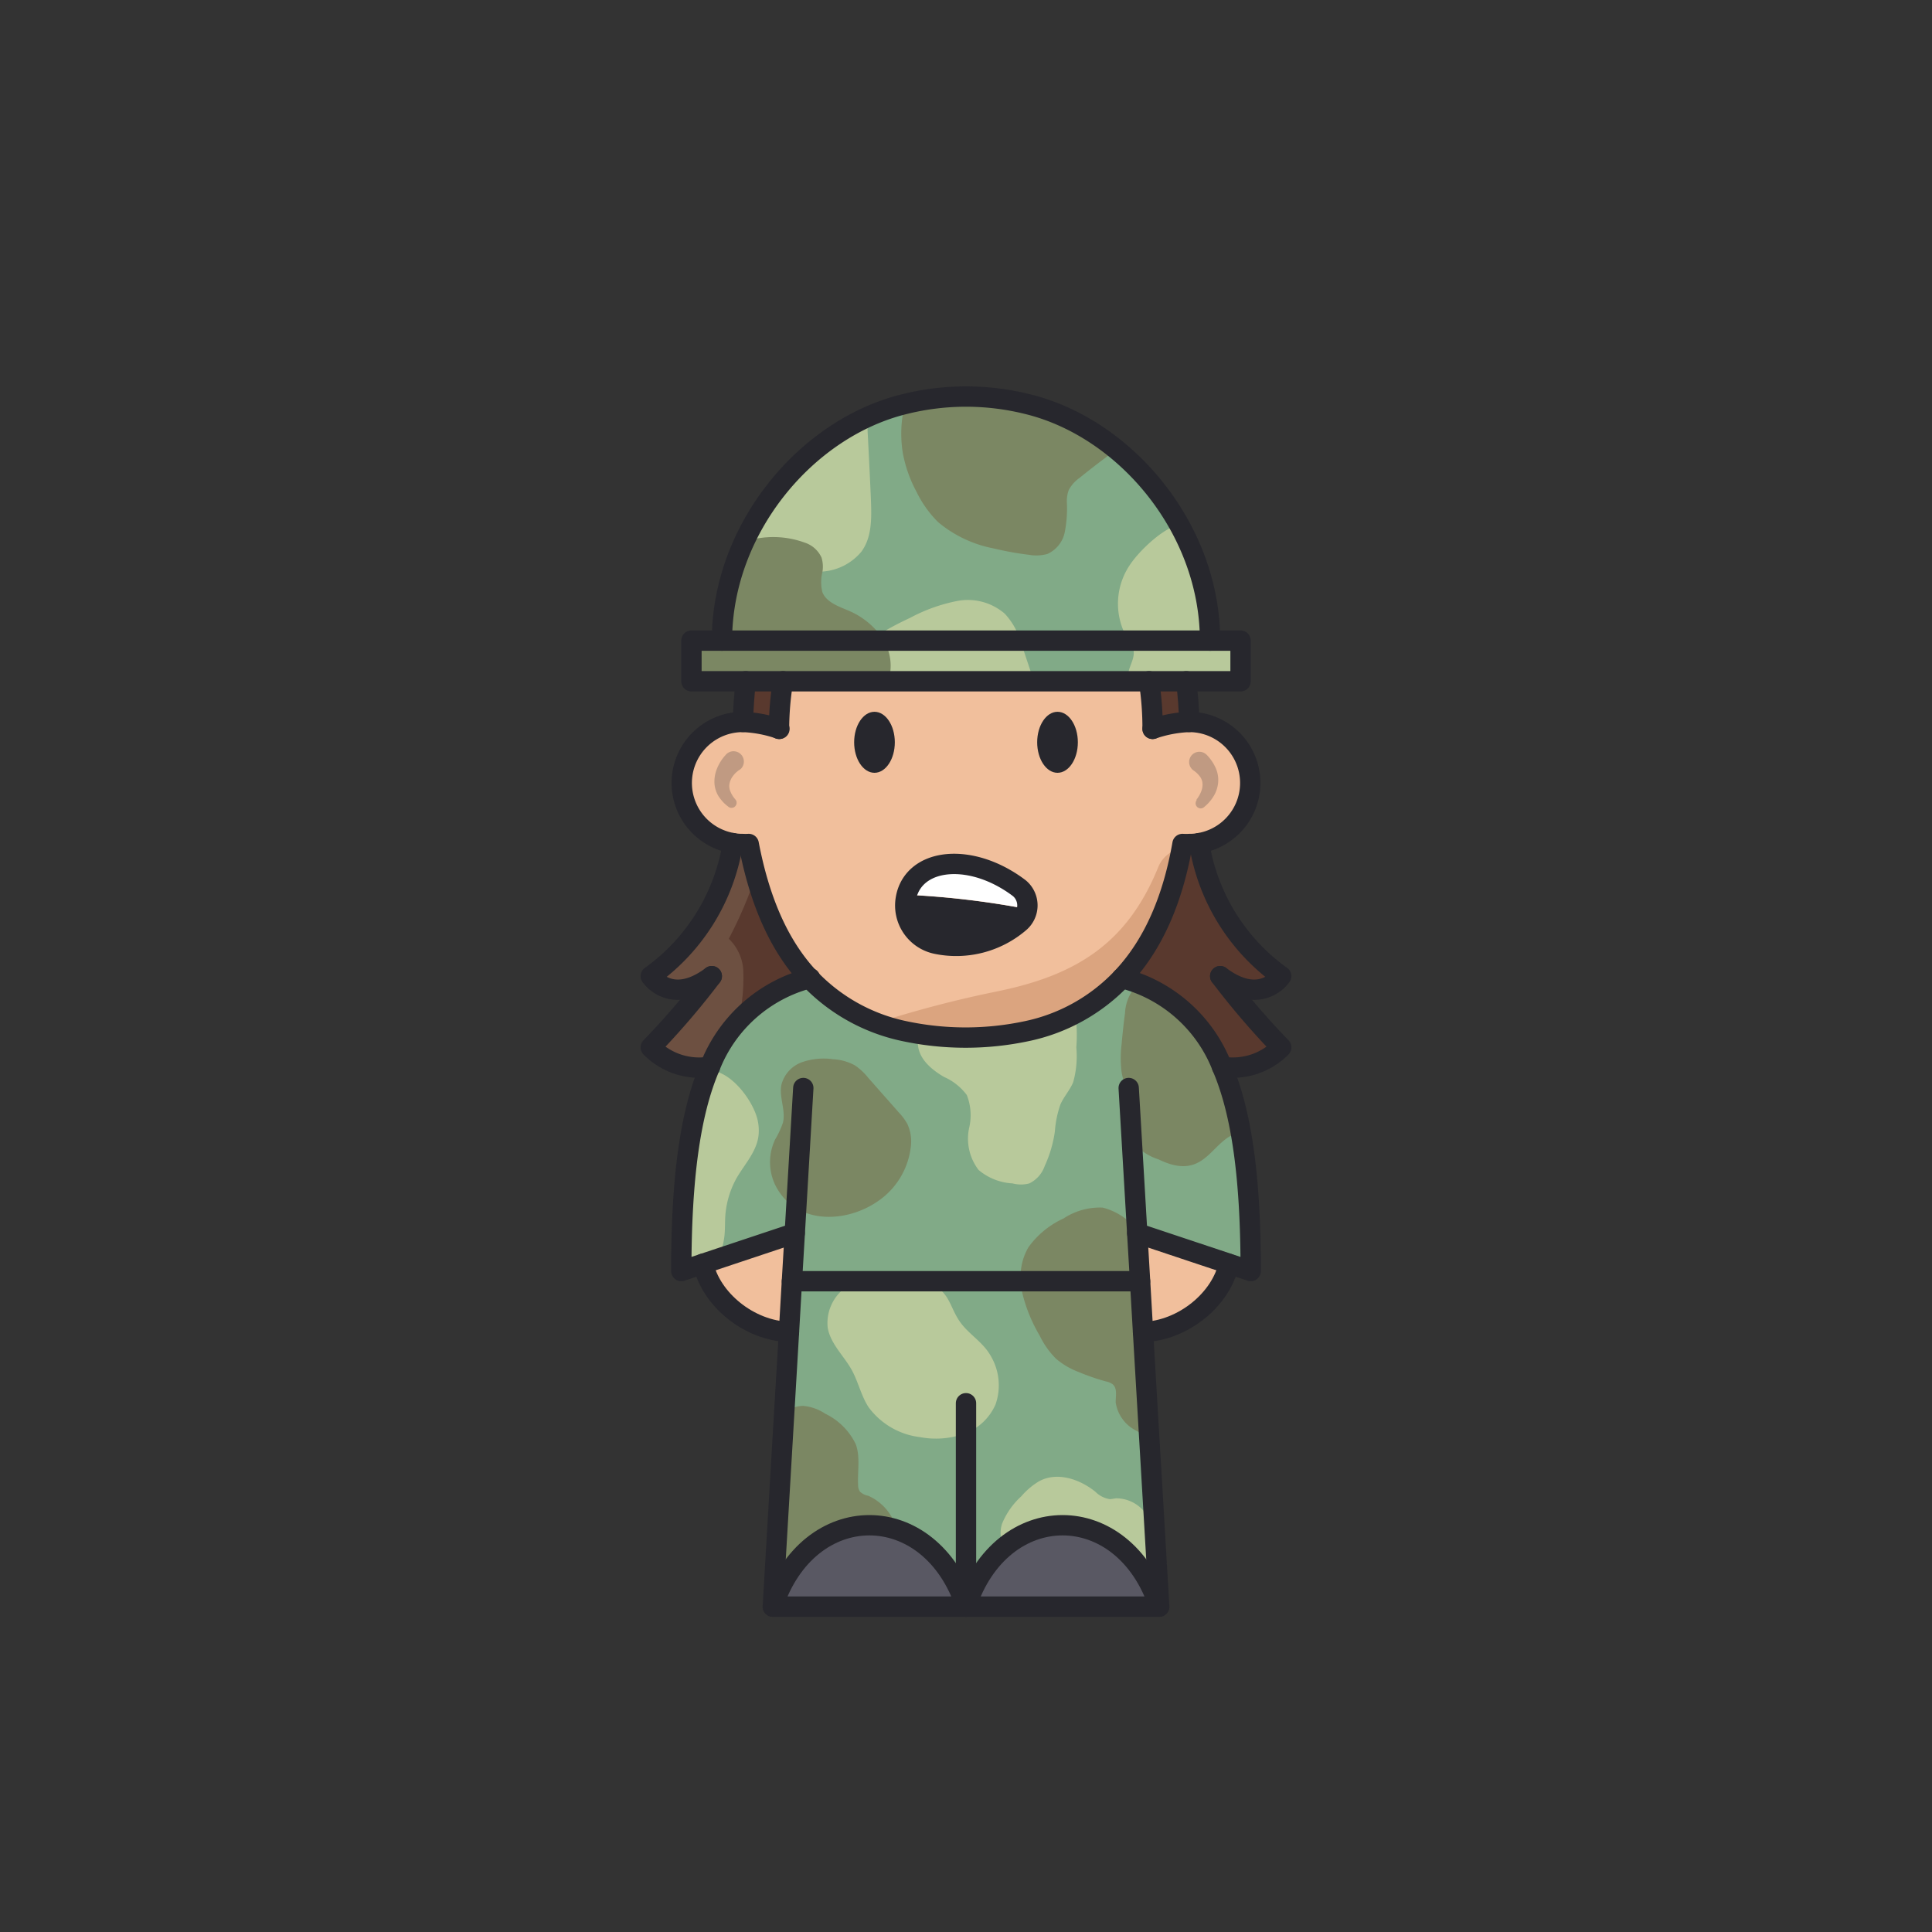 <svg id="icons" xmlns="http://www.w3.org/2000/svg" viewBox="0 0 190 190"><rect x="0" y="0" width="190" height="190" fill="#333333" stroke="none"/><defs><style>.cls-1{fill:#59392e;}.cls-2{fill:#f1bf9c;}.cls-3{fill:#dba47f;}.cls-4{fill:#595863;}.cls-5{fill:#81aa87;}.cls-6{fill:#6d5041;}.cls-7{fill:#7b8763;}.cls-8{fill:#b8c99b;}.cls-9{fill:none;stroke:#27272d;stroke-linecap:round;stroke-linejoin:round;stroke-width:2px;}.cls-10{fill:#27272d;}.cls-11{fill:#fff;}.cls-12{opacity:0.24;}</style></defs><title>military-officer</title><g id="_Group_" data-name="&lt;Group&gt;"><path class="cls-1" d="M79.67,96.19a14.72,14.72,0,0,0-7.07,4.25h0a15.86,15.86,0,0,0-2.77,4.46A6.68,6.68,0,0,1,64,103a76.17,76.17,0,0,0,6-7c-4,3-6,0-6,0a19.88,19.88,0,0,0,8.07-13.08A4.73,4.73,0,0,0,73,83a6,6,0,0,0,.71,0c.18,1,.39,2,.65,3A23.2,23.2,0,0,0,79.67,96.19Z"/><path class="cls-1" d="M73.34,67H77a30.32,30.32,0,0,0-.39,4.68A12.59,12.59,0,0,0,73.06,71C73.1,69.64,73.19,68.3,73.34,67Z"/><path class="cls-1" d="M116.66,67c.15,1.3.24,2.64.28,4a12.59,12.59,0,0,0-3.59.68A30.32,30.32,0,0,0,113,67Z"/><path class="cls-1" d="M120,96a76.16,76.16,0,0,0,6,7,6.68,6.68,0,0,1-5.82,1.91,14.39,14.39,0,0,0-9.85-8.72c3.19-3.38,5-8,6-13.23a6,6,0,0,0,.71,0,4.73,4.73,0,0,0,.93-.08A19.88,19.88,0,0,0,126,96S124,99,120,96Z"/><path class="cls-2" d="M78.16,121.28,77.88,126l-.29,5c-3.94-.13-7.69-3.21-8.44-6.71Z"/><path class="cls-2" d="M111.84,121.28l9,3c-.75,3.5-4.5,6.58-8.44,6.71l-.29-5Z"/><path class="cls-2" d="M73.71,83A6,6,0,0,1,73,83a4.73,4.73,0,0,1-.93-.08A6,6,0,0,1,73,71h.06a12.59,12.59,0,0,1,3.59.68A30.32,30.32,0,0,1,77,67H113a30.32,30.32,0,0,1,.39,4.68,12.59,12.59,0,0,1,3.59-.68H117a6,6,0,0,1,.93,11.92A4.73,4.73,0,0,1,117,83a6,6,0,0,1-.71,0c-.91,5.23-2.77,9.85-6,13.23a17.93,17.93,0,0,1-9.33,5.18,28.89,28.89,0,0,1-12,0,17.93,17.93,0,0,1-9.33-5.18C76.48,92.81,74.62,88.19,73.71,83Z"/><path class="cls-3" d="M116.22,83.42c-.06.34-.12.68-.19,1a24.33,24.33,0,0,1-5.7,11.86h0C106.91,99.91,102,102.1,95,102.1c-.88,0-1.72,0-2.54-.1a22.54,22.54,0,0,1-6.29-1.39A110.87,110.87,0,0,1,98,97.51c7.74-1.57,12.81-4.65,15.88-12.17A3.05,3.05,0,0,1,116.22,83.42Z"/><path class="cls-4" d="M114,158H95C98.5,147.33,110.5,147.33,114,158Z"/><path class="cls-4" d="M76,158c3.5-10.67,15.5-10.67,19,0Z"/><path class="cls-5" d="M76,158c.15-.45.32-.88.49-1.29a3.8,3.8,0,0,1-.43.22Z"/><path class="cls-6" d="M73.09,95.29a18.08,18.08,0,0,1-.49,5.15h0a15.86,15.86,0,0,0-2.77,4.46A6.68,6.68,0,0,1,64,103a76.17,76.17,0,0,0,6-7c-4,3-6,0-6,0a19.88,19.88,0,0,0,8.07-13.08A4.73,4.73,0,0,0,73,83a6,6,0,0,0,.71,0c.18,1,.39,2,.65,3a40.93,40.93,0,0,1-2.69,6.32A4.68,4.68,0,0,1,73.09,95.29Z"/><rect class="cls-5" x="68" y="63" width="54" height="4"/><path class="cls-5" d="M119,63H71a23.35,23.35,0,0,1,2.15-9.66l0-.09h0A25.12,25.12,0,0,1,85.25,41,20.61,20.61,0,0,1,89,39.73a25,25,0,0,1,12,0,22.18,22.18,0,0,1,8.8,4.48,25.43,25.43,0,0,1,6.13,7.33A23.52,23.52,0,0,1,119,63Z"/><path class="cls-5" d="M123,125l-2.15-.72-8.7-2.9h0l-.3-.1.28,4.72H77.88l.28-4.72-7.6,2.53-1.41.47L67,125c0-8.81.81-15.2,2.68-19.74a3.64,3.64,0,0,1,.14-.35,14.39,14.39,0,0,1,9.85-8.72A17.93,17.93,0,0,0,89,101.37c.46.1.93.2,1.41.27A27.57,27.57,0,0,0,95,102a27.09,27.09,0,0,0,6-.63,20.1,20.1,0,0,0,4.65-1.66,17.18,17.18,0,0,0,4.68-3.52,16.59,16.59,0,0,1,1.68.58l.21.08a14.21,14.21,0,0,1,8,8.06,29.48,29.48,0,0,1,1.85,6.45c.17,1,.32,2,.45,3.07A93.85,93.85,0,0,1,123,125Z"/><path class="cls-5" d="M114,158a11.77,11.77,0,0,0-.48-1.26c-3-7-10.05-8.57-14.79-4.55A12.53,12.53,0,0,0,95,158c-1.31-4-3.82-6.51-6.63-7.5-4.21-1.5-9.07.37-11.61,5.59A15.82,15.82,0,0,0,76,158l.13-2.15,1-16.87.47-8,.29-5h34.24l.29,5,.61,10.4.52,8.86.37,6.19Z"/><path class="cls-7" d="M109.8,44.21c-1.24.9-2.46,1.84-3.65,2.8a3.42,3.42,0,0,0-1.05,1.19,3.19,3.19,0,0,0-.18,1.19,12.26,12.26,0,0,1-.2,2.91A3,3,0,0,1,103,54.48a4.13,4.13,0,0,1-1.82.08,30.43,30.43,0,0,1-3.43-.62,12,12,0,0,1-5.5-2.6,10.92,10.92,0,0,1-2.13-3,13,13,0,0,1-1.33-3.77A11.81,11.81,0,0,1,89,39.73a25,25,0,0,1,12,0A22.18,22.18,0,0,1,109.8,44.21Z"/><path class="cls-8" d="M84.7,54.27a5.48,5.48,0,0,1-3.82,1.94,10.49,10.49,0,0,1-1.48.08,8,8,0,0,1-3.86-.89,10.83,10.83,0,0,1-2.39-2.06l-.05-.06.1,0h0A25.12,25.12,0,0,1,85.25,41c.16,3,.34,6.62.4,8.16C85.72,51,85.75,52.86,84.7,54.27Z"/><path class="cls-8" d="M122,63v4H111.06a1.19,1.19,0,0,1-.1-.32c-.14-.9.64-1.74.53-2.65a2.62,2.62,0,0,0-.45-1c-.09-.13-.18-.26-.26-.4a6.79,6.79,0,0,1,.41-7.18c.75-1.11,2.89-3.32,4.74-3.88A23.52,23.52,0,0,1,119,63Z"/><path class="cls-8" d="M101.67,67H83.16c-.13-1.23,1.21-2.92,2.07-3.68l.39-.32a9.3,9.3,0,0,1,.9-.65,27.29,27.29,0,0,1,2.93-1.56,16.53,16.53,0,0,1,4.7-1.69,5.55,5.55,0,0,1,4.67,1.26A6.83,6.83,0,0,1,100.34,63l.27.79,1,3C101.62,66.85,101.65,66.92,101.67,67Z"/><path class="cls-7" d="M87.34,67H68V63h3a23.35,23.35,0,0,1,2.15-9.66l-.05-.06.1,0h0a9,9,0,0,1,5.93.08,2.75,2.75,0,0,1,1.66,1.47,3.08,3.08,0,0,1,.09,1.42,4.1,4.1,0,0,0,0,2c.41,1,1.61,1.39,2.61,1.82a7.66,7.66,0,0,1,3,2.29,5.12,5.12,0,0,1,.42.65,4.92,4.92,0,0,1,.41.87A4.8,4.8,0,0,1,87.34,67Z"/><path class="cls-8" d="M74.58,111.8c-.23,1.51-1.35,2.71-2.11,4a9,9,0,0,0-1.13,3.63c-.07.85,0,1.71-.16,2.55a5.52,5.52,0,0,1-.62,1.79l-1.41.47L67,125c0-8.81.81-15.2,2.68-19.74,2.26,0,4.5,3.16,4.85,5A4.63,4.63,0,0,1,74.58,111.8Z"/><path class="cls-7" d="M76.23,116.52a5.21,5.21,0,0,1,0-4.46A8.82,8.82,0,0,0,77,110.4c.29-1.21-.39-2.47-.16-3.69a3.21,3.21,0,0,1,2-2.24,6.57,6.57,0,0,1,3.11-.3,5,5,0,0,1,2.14.61A6.12,6.12,0,0,1,85.39,106l3,3.4a5.7,5.7,0,0,1,.82,1.09,4,4,0,0,1,.38,2.12,7.51,7.51,0,0,1-3.48,5.67C82.92,120.35,78.13,120.37,76.23,116.52Z"/><path class="cls-8" d="M105.85,103a9.57,9.57,0,0,1-.31,3.43c-.32.78-.92,1.42-1.26,2.2a10.24,10.24,0,0,0-.54,2.64,12.22,12.22,0,0,1-1,3.4,3,3,0,0,1-1.51,1.71,3.18,3.18,0,0,1-1.65,0,5.63,5.63,0,0,1-3.34-1.32,5.06,5.06,0,0,1-.94-4.1,5.41,5.41,0,0,0-.22-3.27,5.64,5.64,0,0,0-2.24-1.78c-1.33-.77-2.78-2-2.55-3.73a3.07,3.07,0,0,1,.13-.56A27.57,27.57,0,0,0,95,102a27.09,27.09,0,0,0,6-.63,20.1,20.1,0,0,0,4.65-1.66,3,3,0,0,1,.18.65A15.29,15.29,0,0,1,105.85,103Z"/><path class="cls-7" d="M122,111.36c-2.92.5-3.29,5-8.08,2.65a5.32,5.32,0,0,1-2.21-1.36c-.77-1.08-.45-2.56-.59-3.88-.13-1.14-.63-2.21-.82-3.35a11.15,11.15,0,0,1,0-2.71c.09-1,.2-2.06.34-3.08a4.22,4.22,0,0,1,.78-2.28c.1-.12.32-.34.57-.58l.21.08a14.21,14.21,0,0,1,8,8.06A29.48,29.48,0,0,1,122,111.36Z"/><path class="cls-7" d="M113,141.39c-.41-.22-.83-.44-1.23-.68a3.71,3.71,0,0,1-2.05-2.8c0-.62.18-1.38-.3-1.78a1.61,1.61,0,0,0-.6-.26,21.11,21.11,0,0,1-2.71-.93,7.5,7.5,0,0,1-2.27-1.33,8.38,8.38,0,0,1-1.61-2.29,15.22,15.22,0,0,1-1.71-4.23,6.62,6.62,0,0,1-.13-1.09,5.69,5.69,0,0,1,.75-3.34,8.7,8.7,0,0,1,3.45-2.83,6.49,6.49,0,0,1,3.85-1.07,6.28,6.28,0,0,1,3.68,2.62l-.3-.1.28,4.72.29,5Z"/><path class="cls-8" d="M92,126.48a8.1,8.1,0,0,0-3.72-1.09,7.83,7.83,0,0,0-4.78,1,4.32,4.32,0,0,0-2.1,4.18c.27,1.59,1.59,2.76,2.37,4.17.64,1.17.92,2.53,1.65,3.65a7.36,7.36,0,0,0,5.05,2.94,8.36,8.36,0,0,0,4.31-.31,5.37,5.37,0,0,0,3.12-2.89,5.66,5.66,0,0,0-.42-4.7c-.79-1.48-2.27-2.22-3.15-3.55S93.41,127.38,92,126.48Z"/><path class="cls-8" d="M114.62,155.42a2.28,2.28,0,0,1-.71,1,1.93,1.93,0,0,1-.36.28l0,0c-3-7-10.05-8.57-14.79-4.55a2.9,2.9,0,0,1-.21-2.31,7.42,7.42,0,0,1,1.88-2.68,7.2,7.2,0,0,1,1.71-1.46c1.76-1,4-.27,5.58,1a2.55,2.55,0,0,0,1.4.73c.22,0,.43-.06.65-.08a3.59,3.59,0,0,1,3.09,1.78,10.06,10.06,0,0,1,.71,1.12,9.94,9.94,0,0,1,1.17,3.94A3.38,3.38,0,0,1,114.62,155.42Z"/><path class="cls-7" d="M88.37,150.5c-4.21-1.5-9.07.37-11.61,5.59a3.41,3.41,0,0,1-.63-.24l1-16.87a2.82,2.82,0,0,1,1.86-.72,4.66,4.66,0,0,1,2.17.77,6.42,6.42,0,0,1,3,3c.46,1.26.16,2.65.23,4a1.15,1.15,0,0,0,.18.66,1.6,1.6,0,0,0,.82.41,5,5,0,0,1,2.71,3Z"/><g id="_Group_2" data-name="&lt;Group&gt;"><path class="cls-9" d="M70,96a76.16,76.16,0,0,1-6,7,6.68,6.68,0,0,0,5.82,1.91"/><path class="cls-9" d="M70,96h0c-4,3-6,0-6,0a19.88,19.88,0,0,0,8.07-13.08"/><path class="cls-9" d="M69.15,124.28c.75,3.5,4.5,6.58,8.44,6.71"/><path class="cls-9" d="M79.67,96.19a14.39,14.39,0,0,0-9.85,8.72C67.85,109.48,67,116,67,125l2.15-.72,9-3"/><path class="cls-9" d="M120.18,104.91A6.68,6.68,0,0,0,126,103a76.16,76.16,0,0,1-6-7"/><path class="cls-9" d="M117.93,82.92A19.88,19.88,0,0,0,126,96s-2,3-6,0h0"/><path class="cls-9" d="M112.41,131c3.94-.13,7.69-3.21,8.44-6.71"/><path class="cls-9" d="M111.84,121.28l9,3L123,125c0-9-.85-15.52-2.82-20.09a14.39,14.39,0,0,0-9.85-8.72"/><polyline class="cls-9" points="76 158 77.59 130.99 77.88 126 78.16 121.28 79 107"/><polyline class="cls-9" points="111 107 111.84 121.28 112.12 126 112.41 130.99 114 158"/><line class="cls-9" x1="112.12" y1="126" x2="77.88" y2="126"/><line class="cls-9" x1="95" y1="158" x2="95" y2="138"/><path class="cls-9" d="M76,158c3.5-10.67,15.5-10.67,19,0Z"/><path class="cls-9" d="M95,158c3.5-10.67,15.5-10.67,19,0Z"/><path class="cls-9" d="M116.94,71c0-1.36-.13-2.7-.28-4"/><path class="cls-9" d="M73.34,67c-.15,1.3-.24,2.64-.28,4"/><path class="cls-9" d="M113.35,71.68a12.59,12.59,0,0,1,3.59-.68H117a6,6,0,0,1,.93,11.92A4.73,4.73,0,0,1,117,83a6,6,0,0,1-.71,0c-.91,5.23-2.77,9.85-6,13.23a17.93,17.93,0,0,1-9.33,5.18,28.89,28.89,0,0,1-12,0,17.93,17.93,0,0,1-9.33-5.18c-3.19-3.38-5-8-6-13.23A6,6,0,0,1,73,83a4.73,4.73,0,0,1-.93-.08A6,6,0,0,1,73,71h.06a12.59,12.59,0,0,1,3.59.68"/><path class="cls-9" d="M77,67a30.32,30.32,0,0,0-.39,4.68"/><path class="cls-9" d="M113.35,71.68A30.32,30.32,0,0,0,113,67"/><polyline class="cls-9" points="119 63 122 63 122 67 116.66 67 112.96 67 77.04 67 73.34 67 68 67 68 63 71 63"/><path class="cls-9" d="M119,63H71c0-11,8.3-20.93,18-23.27a25,25,0,0,1,12,0C110.7,42.07,119,52,119,63Z"/></g></g><path class="cls-10" d="M89.07,88.34a3.85,3.85,0,0,0,3,4.47,9.57,9.57,0,0,0,8.17-2.1,2.18,2.18,0,0,0,.7-1.32A83.14,83.14,0,0,0,89.15,88C89.12,88.11,89.09,88.22,89.07,88.34Z"/><path class="cls-11" d="M100.22,87.39a12.53,12.53,0,0,0-1.3-.88c-4-2.32-8.23-1.93-9.55.87a3.88,3.88,0,0,0-.22.61A83.14,83.14,0,0,1,101,89.39,2.11,2.11,0,0,0,100.22,87.39Z"/><g class="cls-12"><path class="cls-10" d="M117.67,78.63a3.14,3.14,0,0,0,.47-.83,1.73,1.73,0,0,0,.11-.83,1.28,1.28,0,0,0-.29-.66,2.8,2.8,0,0,0-.61-.56l0,0a1,1,0,0,1,1.2-1.62,1.06,1.06,0,0,1,.16.14,4.52,4.52,0,0,1,.83,1.22,2.89,2.89,0,0,1,.25,1.54,3.14,3.14,0,0,1-.5,1.37,4.16,4.16,0,0,1-.91,1,.5.5,0,0,1-.7-.7Z"/></g><g class="cls-12"><path class="cls-10" d="M72.66,75.75a2.48,2.48,0,0,0-.58.57,1.8,1.8,0,0,0-.33.71,1.33,1.33,0,0,0,.07.78,2.76,2.76,0,0,0,.5.81l0,0a.5.5,0,0,1-.7.71,3.93,3.93,0,0,1-.94-1A2.73,2.73,0,0,1,70.26,77a3.37,3.37,0,0,1,.28-1.48,4.34,4.34,0,0,1,.8-1.25l.05-.06a1,1,0,0,1,1.5,1.37A1,1,0,0,1,72.66,75.75Z"/></g><ellipse class="cls-10" cx="86" cy="73" rx="2" ry="3"/><ellipse class="cls-10" cx="104" cy="73" rx="2" ry="3"/><path class="cls-9" d="M100.26,90.72a9.57,9.57,0,0,1-8.17,2.1,3.85,3.85,0,0,1-3-4.47,4,4,0,0,1,.31-1c1.31-2.8,5.59-3.2,9.55-.87a12.52,12.52,0,0,1,1.31.88A2.2,2.2,0,0,1,100.26,90.72Z"/></svg>
